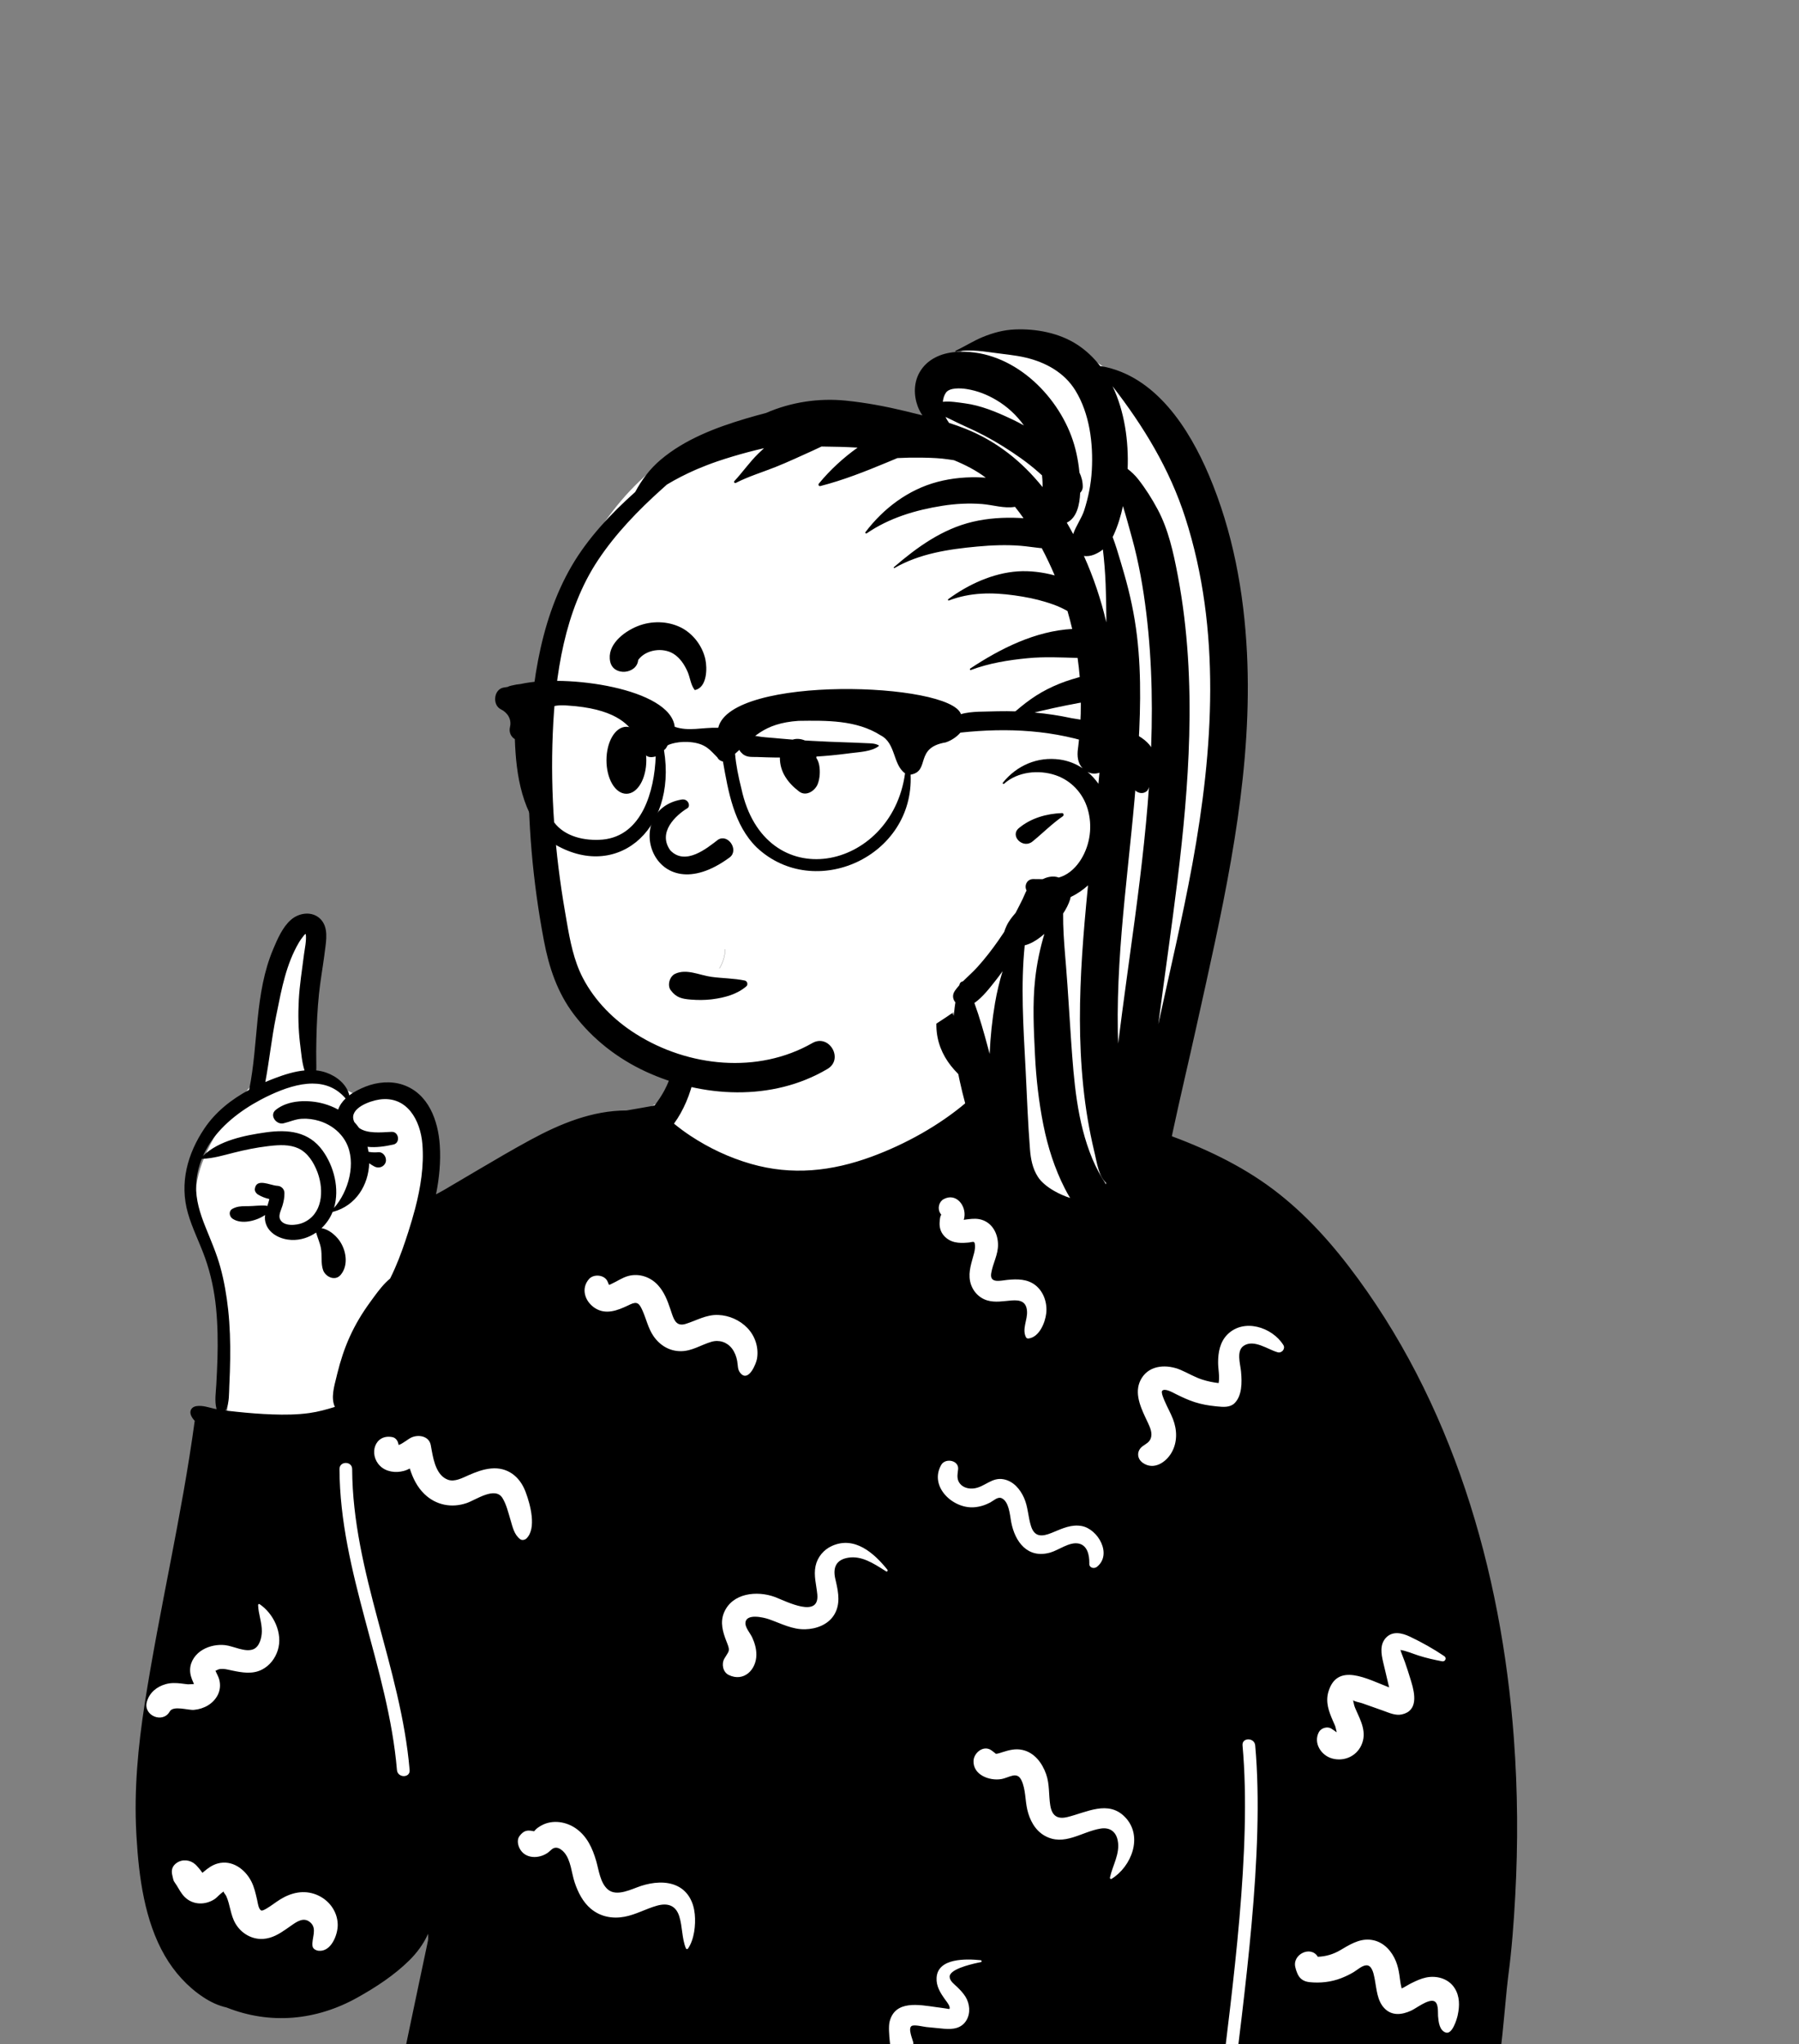 <svg width="514" height="584" viewBox="0 0 514 584" fill="none" xmlns="http://www.w3.org/2000/svg">
<rect x="0" y="0" width="514" height="584" fill="#808080" stroke="none"/>
<path fill-rule="evenodd" clip-rule="evenodd" d="M75 303.106C79.668 290.252 76.162 273.979 85.784 263.343C88.63 261.614 90.139 262.576 91.311 265.591C92.018 269.559 93.675 283.22 87.716 283.214C86.966 291.746 87.435 300.34 89.27 308.713C93.668 308.008 96.874 310.267 100.082 311.948C102.474 313.2 104.867 314.131 107.756 313.271C119.683 311.17 123.082 323.69 123.227 333.91C123.402 338.896 123.87 350.52 126.068 355.358C136.012 334.77 156.897 325.397 176.797 320.769C179.916 319.906 182.578 318.727 184.579 316.713C201.345 310.095 193.29 288.413 201.004 275.951C213.077 261.137 227.577 256.874 245.844 259.413C261.827 261.18 272.691 277.41 271.705 292.729C271.41 295.855 273.287 299.143 274.391 302.36C285.423 315.556 302.589 321.46 317.353 329.434C366.598 353.495 383.664 371.882 402.801 423.08C411.753 442.342 422.467 461.037 426.026 482.253C430.207 507.252 430.22 532.843 428.764 558.089C431.482 558.415 428.524 577.822 426.141 584.545C425.324 586.849 423.367 588.51 420.929 588.472C416.024 590.855 404.509 600.458 399.378 600.14C382.803 599.119 366.692 600.697 350.723 599.881C333.446 598.999 316.336 595.777 298.986 596.195C268.729 596.923 290.391 598.719 259.087 600.14C239.326 601.051 167.231 590.262 147.526 592.023C131.498 595.394 124.185 589.711 126.63 572.972C127.535 566.556 130.421 552.287 120.925 551.68C116.433 552.201 112.714 556.689 109.349 559.311C79.623 581.435 49.255 565.505 46.861 529.134C42.356 498.629 36.039 491.422 49.771 460.959C93.216 347.557 27.761 362.964 71.955 309.847C75.406 312.851 74.529 304.834 75 303.106Z" fill="white"/>
<path fill-rule="evenodd" clip-rule="evenodd" d="M283.599 327.306C255.284 341.743 232.892 348.961 216.423 348.961C199.954 348.961 170.948 352.323 129.403 359.046L108.889 404.114L63.622 412.955L63.421 414.133C61.216 426.78 57.002 442.086 49.771 460.959C36.039 491.422 42.356 498.629 46.861 529.134C49.254 565.504 79.623 581.435 109.348 559.311C112.714 556.689 116.433 552.201 120.925 551.68C130.231 552.274 127.645 565.99 126.687 572.578L126.63 572.972C124.185 589.711 131.498 595.394 147.526 592.023C167.231 590.262 239.326 601.051 259.087 600.14C290.391 598.719 268.728 596.923 298.985 596.194C316.336 595.777 333.446 598.999 350.722 599.881C365.852 600.654 381.109 599.279 396.767 600L420.929 588.472C429.865 524.507 428.507 482.566 416.856 462.649C405.263 442.832 389.739 410.254 370.284 364.917C369.986 364.598 369.685 364.283 369.382 363.969L283.599 327.306Z" fill="white"/>
<path fill-rule="evenodd" clip-rule="evenodd" d="M91.51 262.494C89.139 260.164 85.371 260.744 83.058 262.815C80.706 264.918 79.289 268.224 78.081 271.074C72.661 283.889 73.923 297.919 71.181 311.326C66.163 314.035 61.634 317.572 58.426 322.331C53.553 329.559 51.241 337.977 53.684 346.543C54.947 350.976 57.091 355.083 58.621 359.421C60.254 364.039 61.254 368.838 61.734 373.714C62.204 378.5 62.268 383.312 62.132 388.115C62.059 390.603 61.928 393.087 61.797 395.57C61.679 397.795 61.285 400.118 61.817 402.298L61.883 402.549C61.675 402.517 61.471 402.477 61.268 402.432C59.521 402.042 57.983 401.436 56.159 401.676C54.739 401.861 54.001 403.046 54.603 404.385C54.865 404.969 55.214 405.457 55.635 405.873C51.969 432.968 45.567 459.627 41.355 486.635C39.445 498.888 38.282 511.178 38.938 523.584L39.007 524.815C39.676 536.206 41.32 548.759 47.11 558.72C49.816 563.384 53.535 567.522 58.042 570.503C60.105 571.869 62.317 572.937 64.72 573.47C77.172 578.428 90.338 577.211 102.08 570.657C107.36 567.712 112.627 564.279 116.939 560.018C119.034 557.947 121.056 555.31 122.296 552.429C122.292 553.075 122.409 553.737 122.278 554.374L122.017 555.634C120.061 564.997 112.608 599.6 112.509 602.505C112.456 604.072 125.652 604.034 127.084 604.082L127.124 604.083C148.497 604.974 169.883 604.498 191.244 603.615L192.93 603.545C213.646 602.668 236.19 601.49 256.928 600.886L256.885 600.539C256.637 598.677 255.428 590.396 255.294 589.762L255.289 589.74C254.701 587.372 253.567 580.007 254.164 577.563C255.701 571.27 262.629 572.707 267.503 573.375L268.529 573.509C269.318 573.618 271.238 573.899 271.22 573.919C271.738 573.379 270.506 571.849 270.202 571.44L269.96 571.103C268.65 569.27 267.465 567.367 267.595 565.007C267.91 559.241 276.152 559.566 280.203 559.966C280.488 559.994 280.605 560.44 280.276 560.507L279.477 560.673C276.907 561.224 271.199 562.63 271.329 564.755C271.402 565.963 272.688 566.853 273.474 567.614C274.341 568.453 275.202 569.356 275.841 570.386C277.072 572.369 277.351 575.043 276.134 577.107C274.729 579.487 272.238 579.766 269.743 579.549L269.601 579.536C269.052 579.484 268.503 579.432 267.954 579.378L264.66 579.056C263.844 578.977 261.223 578.291 260.458 578.764C259.373 579.435 260.677 582.41 260.922 583.389L260.935 583.459C261.146 584.878 261.272 599.743 261.293 600.725C277.454 600.35 293.618 596.757 309.779 597.602C322.619 598.272 335.423 599.431 348.238 600.437L348.561 597.687C352.113 567.742 357.682 528.228 355.01 498.609C354.801 496.29 358.422 496.304 358.629 498.609C361.393 529.237 355.344 570.38 351.825 600.713C357.28 601.127 362.738 601.504 368.202 601.79L369.595 601.862C388.188 602.791 407.378 602.846 425.574 598.583C426.135 598.452 426.325 597.891 426.208 597.425C426.389 597.529 426.66 597.47 426.737 597.217C428.857 590.232 429.933 572.448 430.894 564.751L430.959 564.248C431.945 556.771 432.51 549.209 432.918 541.686C433.741 526.638 433.642 511.571 432.529 496.54C428.986 448.599 414.878 400.165 385.269 361.637C378.111 352.324 369.962 343.802 360.184 337.212C350.592 330.744 339.832 326.189 328.914 322.489C321.697 320.042 314.367 317.948 307.037 315.858C306.76 315.719 306.482 315.582 306.204 315.448L305.784 315.248C303.178 314.012 300.612 312.66 297.943 311.561L297.353 311.321C293.485 309.77 288.978 308.397 284.79 308.444C278.007 305.029 272.311 299.869 272.863 291.591C273.089 288.19 267.75 288.194 267.56 291.591C267.062 300.628 272.632 307.038 279.731 311.339L279.697 311.374L279.663 311.412C278.555 312.669 277.369 313.836 276.089 314.922C268.424 321.444 258.728 326.859 249.036 330.422C237.666 334.606 226.304 335.859 214.545 332.476C208.396 330.707 202.591 327.98 197.256 324.452C195.627 323.375 194.066 322.222 192.568 320.987C193.985 319.051 195.116 316.966 196.066 314.754C197.975 310.303 199.554 304.274 197.604 299.574C197.125 298.417 195.22 297.702 194.555 299.176C192.722 303.211 191.958 307.571 189.822 311.516C189.008 313.017 188.071 314.442 187.021 315.786C187.021 315.858 179.004 317.228 179.004 317.228C169.312 317.224 160.186 320.946 151.611 325.596C146.543 328.346 141.562 331.269 136.595 334.197L126.889 339.921C126.174 340.342 125.373 340.749 124.572 341.184C125.509 336.56 125.966 331.847 125.658 327.175C125.192 320.128 122.45 312.421 115.188 309.91C111.754 308.72 107.781 309.087 104.446 310.407C102.908 311.018 101.234 311.828 99.804 312.909C99.111 309.797 96.193 307.463 93.261 306.432C92.311 306.097 91.338 305.884 90.352 305.78C90.381 305.281 90.384 304.776 90.377 304.256L90.37 303.862C90.325 301.556 90.343 299.249 90.393 296.947C90.483 292.582 90.691 288.307 91.135 283.956C91.505 280.354 92.148 276.793 92.626 273.205L92.824 271.663C93.226 268.625 93.902 264.842 91.51 262.494ZM383.054 557.037L383.863 556.557C386.512 554.994 389.242 553.552 392.452 554.276C395.509 554.965 397.678 557.447 398.818 560.243C399.357 561.565 399.638 562.897 399.845 564.305C399.962 565.093 400.041 565.887 400.179 566.672L400.225 566.915C400.288 567.228 400.384 567.663 400.471 568.04C401.306 567.673 402.146 567.091 402.829 566.745L403.379 566.469C404.672 565.825 406.016 565.213 407.424 564.916C410.475 564.271 413.859 565.203 415.603 567.935C417.094 570.271 417.064 573.025 416.493 575.643L416.453 575.826C416.205 576.912 414.926 581.263 413.065 580.628C411.256 580.011 411.014 577.606 410.877 576.004L410.867 575.851C410.805 574.643 411.045 572.105 409.676 571.646C407.967 571.074 404.677 573.69 403.188 574.374C400.525 575.596 397.6 575.957 395.433 573.579C393.49 571.447 393.326 568.326 392.823 565.622L392.693 564.94C392.427 563.567 391.911 561.371 390.39 561.427C389.147 561.473 387.782 562.76 386.758 563.372C385.627 564.046 384.453 564.609 383.226 565.088C380.362 566.207 377.178 566.564 374.132 566.234C372.367 566.043 371.217 565.201 370.593 563.542C370.382 563.054 370.221 562.552 370.11 562.032C369.121 558.317 374.525 555.665 376.518 558.989C378.816 558.902 380.957 558.283 383.054 557.037ZM50.45 532.195C52.098 531.02 54.335 531.272 55.808 532.596L55.896 532.678C56.304 533.073 57.225 534.099 57.821 535L58.007 534.856C58.037 534.832 58.066 534.809 58.094 534.786L58.175 534.72C59.393 533.69 60.666 532.747 62.233 532.327C66.317 531.23 70.029 533.963 71.812 537.468C72.658 539.13 73.019 540.847 73.441 542.639L73.477 542.804C73.647 543.64 73.868 545.333 74.601 545.747C74.87 545.899 75.481 545.599 76.085 545.25C77.464 544.455 78.702 543.441 80.053 542.603C83.223 540.636 86.825 539.824 90.385 541.241C93.909 542.644 96.434 545.955 96.493 549.813C96.537 552.657 94.632 557.619 91.047 557.272C90.329 557.203 89.405 556.761 89.288 555.934C88.979 553.738 90.711 551.041 88.725 549.228C86.804 547.474 84.814 548.949 83.076 550.165L81.83 551.039C79.806 552.444 77.722 553.73 75.16 553.884C71.919 554.077 68.926 552.288 67.295 549.529C65.82 547.036 65.799 544.216 64.646 541.655C64.394 541.096 63.744 540.581 63.96 540.323C63.087 540.778 61.959 542.089 61.415 542.455C58.705 544.284 55.082 544.27 52.706 541.847C51.759 540.882 51.156 539.692 50.456 538.556C50.202 538.145 49.886 537.765 49.655 537.343C49.57 537.188 49.431 536.611 49.317 536.097L49.141 535.279L49.123 535.146C48.972 533.909 49.41 532.936 50.45 532.195ZM154.84 521.397C157.953 519.763 161.792 520.384 164.597 522.365C167.742 524.585 169.285 527.996 170.335 531.601C171.099 534.226 171.465 537.845 173.659 539.746C176.214 541.957 180.497 539.61 183.193 538.737C186.456 537.683 190.377 537.251 193.56 538.811C196.68 540.34 198.184 543.459 198.506 546.8C198.807 549.919 198.36 554.025 196.58 556.635C196.405 556.892 196.07 556.826 195.96 556.553C194.79 553.674 195.015 550.381 194.066 547.401C193.052 544.221 190.675 543.548 187.658 544.404C184.511 545.296 181.63 546.966 178.393 547.56C174.943 548.194 171.526 547.54 168.806 545.261C166.517 543.343 165.131 540.549 164.195 537.766C163.282 535.053 163.133 531.42 161.19 529.168C160.699 528.599 159.844 527.913 159.051 527.84C157.872 527.731 157.445 528.607 156.493 529.279C153.98 531.051 149.97 531.087 148.431 527.969C147.928 526.948 147.678 525.499 148.431 524.5C149.752 522.749 150.837 522.763 152.58 523.142C152.635 523.095 152.697 523.035 152.766 522.954L152.82 522.889C153.281 522.305 154.176 521.746 154.84 521.397ZM278.153 502.998C278.257 500.655 281.079 498.406 283.305 500.043C283.664 500.304 284.017 500.572 284.364 500.85L284.506 501.003C284.92 501.001 285.306 500.893 285.715 500.762L286.431 500.533C288.31 499.937 290.116 499.458 292.121 499.897C295.571 500.654 297.76 503.63 298.884 506.788C299.931 509.731 299.587 512.734 300.079 515.752C300.544 518.613 302.015 519.73 304.777 519.117L304.919 519.085C310.412 517.77 316.671 514.092 321.487 519.134C326.69 524.58 323.286 533.23 317.591 536.73C317.342 536.883 317.067 536.631 317.124 536.371C317.88 532.853 320.088 529.498 319.348 525.763C318.836 523.175 317.037 521.95 314.469 522.363C309.07 523.231 304.019 527.533 298.481 524.411C295.715 522.85 294.19 519.92 293.501 516.919C292.88 514.217 293.056 511.171 291.867 508.622C290.566 505.834 288.374 507.856 286.012 508.236C282.67 508.775 277.976 507.023 278.153 502.998ZM96.997 419.666C96.986 417.338 100.606 417.335 100.617 419.666C100.75 449.167 114.556 476.435 117.036 505.643C117.232 507.963 113.612 507.95 113.416 505.643C110.935 476.427 97.13 449.214 96.997 419.666ZM395.896 467.956C397.801 465.799 400.593 466.468 402.861 467.549C406.267 469.172 409.527 470.998 412.651 473.107C413.42 473.626 412.936 474.753 412.031 474.58C409.739 474.139 407.508 473.646 405.285 472.931C403.614 472.395 401.875 471.615 400.132 471.339C400.241 471.74 400.374 472.132 400.53 472.518C400.816 473.308 401.148 474.082 401.43 474.876C401.991 476.455 402.496 478.057 402.986 479.661L403.23 480.463C404.248 483.824 405.238 488.717 400.538 489.752C398.794 490.135 397.065 489.376 395.443 488.779L395.109 488.658L389.192 486.561C388.487 486.312 387.181 486.138 386.596 485.7L386.69 486.149C386.811 486.745 386.93 487.329 387.186 487.923L387.329 488.251C388.799 491.582 390.652 494.915 388.938 498.598C387.469 501.752 383.998 503.25 380.652 502.354C377.473 501.503 375.172 497.924 376.818 494.811C377.431 493.65 379.226 493.082 380.366 493.807L380.673 494.011C381.032 494.246 381.65 494.648 381.665 494.722C381.75 494.744 381.839 494.766 381.93 494.789C381.738 494.224 381.609 493.357 381.44 492.972L380.821 491.566C379.669 488.925 378.671 486.237 379.549 483.274C382.067 474.791 390.602 479.614 396.899 482.035C396.807 481.677 396.716 481.323 396.639 480.976C396.368 479.747 396.071 478.526 395.777 477.303L395.175 474.78C394.632 472.455 394.21 469.865 395.896 467.956ZM73.746 458.487C73.741 458.287 73.988 458.133 74.161 458.249C78.187 460.955 80.88 466.603 79.367 471.416C78.633 473.752 77.071 475.802 74.878 476.936C72.152 478.346 69.142 477.809 66.278 477.206L65.061 476.946C64.204 476.766 63.358 476.633 62.485 476.874C62.185 476.957 61.838 477.218 61.553 477.274C61.671 477.474 61.796 477.821 61.859 477.949L62.066 478.367C62.275 478.79 62.478 479.229 62.606 479.674C63.034 481.164 62.928 482.765 62.235 484.155C60.943 486.746 58.235 488.207 55.415 488.455C53.735 488.604 49.502 487.133 48.501 488.915C46.515 492.451 40.859 490.073 41.958 486.157C42.702 483.51 44.811 481.799 47.424 481.083C48.816 480.702 50.257 480.753 51.673 480.909C52.227 480.97 52.78 481.056 53.335 481.115L53.752 481.153C53.644 481.145 54.903 481.115 55.409 481.081L55.301 480.791C55.285 480.75 55.27 480.714 55.258 480.687C54.695 479.483 54.278 478.284 54.312 476.939C54.373 474.514 55.944 472.399 58.006 471.231C59.908 470.154 62.173 469.725 64.335 469.965C66.711 470.229 70.088 472.111 72.425 471.119C74.186 470.372 74.783 467.766 74.81 466.059C74.851 463.487 73.818 461.049 73.746 458.487ZM237.709 441.619C244.186 438.713 249.748 443.676 253.548 448.425C253.744 448.67 253.498 449.082 253.189 448.892L252.684 448.577C249.581 446.631 246.14 444.333 242.295 444.995C238.813 445.595 237.951 447.872 238.644 450.976L238.847 451.849C239.584 455.045 240.148 458.352 238.314 461.324C236.583 464.13 233.204 465.356 230.04 465.431C226.39 465.518 223.24 463.821 219.903 462.637L219.639 462.545C218.222 462.056 213.052 460.777 212.98 463.689C212.947 465.019 214.372 466.583 214.92 467.778C215.637 469.343 216.114 470.987 216.106 472.725C216.084 477.059 212.467 480.579 208.188 478.476C206.524 477.658 206.095 475.313 206.963 473.806C208.185 471.682 208.68 471.792 207.823 469.562L207.576 468.934C206.522 466.246 205.683 463.479 206.867 460.658C209.232 455.023 216.322 454.341 221.387 456.206L221.572 456.276C224.725 457.497 234.167 462.389 233.516 455.471C233.26 452.746 232.433 450.133 233.012 447.378C233.549 444.819 235.335 442.684 237.709 441.619ZM268.917 418.479C270.1 416.398 274.069 417.142 273.74 419.784L273.634 420.607C273.5 421.732 273.47 422.79 274.248 423.791C275.192 425.006 276.808 425.373 278.274 425.187C281.379 424.794 283.359 421.916 286.776 422.588C289.55 423.134 291.465 425.403 292.574 427.876C293.748 430.496 293.723 433.336 294.598 436.034C295.605 439.136 297.753 438.993 300.435 437.908L301.012 437.671C303.578 436.604 306.153 435.419 309.012 435.929C313.761 436.776 317.85 444.075 313.401 447.6C312.598 448.236 311.194 447.904 311.228 446.7L311.233 446.472C311.255 444.283 310.703 441.458 308.193 440.942C305.531 440.394 302.523 442.822 300.051 443.522C293.65 445.332 290.003 440.515 288.915 434.818L288.876 434.6C288.528 432.606 288.254 428.916 286.168 427.982C285.055 427.484 283.869 428.71 282.939 429.203C281.494 429.969 279.944 430.456 278.31 430.58C272.264 431.041 265.394 424.685 268.917 418.479ZM117.625 410.61C119.617 409.748 122.588 410.227 123.075 412.826L123.37 414.462C123.949 417.621 124.87 421.571 127.977 422.709C129.92 423.42 132.151 422.173 133.893 421.413C135.986 420.499 138.026 419.715 140.318 419.498C144.968 419.057 148.431 421.747 150.076 425.95L150.22 426.324C151.546 429.855 153.339 436.61 150.434 439.474C150.01 439.893 149.156 440.097 148.635 439.706C146.919 438.419 146.485 436.304 145.896 434.32L145.845 434.15C145.22 432.09 144.707 429.821 143.578 427.965C141.48 424.515 136.004 428.454 133.371 429.364C129.046 430.858 124.56 429.985 121.255 426.789C119.167 424.771 117.933 422.216 117.084 419.511C116.542 419.791 115.98 420.034 115.374 420.197C113.066 420.822 110.329 420.493 108.572 418.745C105.274 415.465 107.063 409.582 112.091 410.533C113.081 410.72 113.73 411.666 113.848 412.632L113.916 412.784C115.181 412.366 116.564 411.069 117.625 410.61ZM350.606 381.307C355.304 376.476 363.456 379.095 366.669 384.22C367.335 385.282 366.234 386.629 365.064 386.306C362.268 385.536 358.321 382.504 355.366 384.434C353.175 385.864 354.367 389.604 354.567 391.696L354.596 392.008C354.85 394.855 354.907 398.752 352.688 400.883C351.411 402.11 349.453 401.944 347.768 401.769L347.233 401.714C345.248 401.514 343.275 401.164 341.374 400.553C339.625 399.993 337.969 399.23 336.326 398.423L335.916 398.22C335.188 397.86 332.764 396.43 332.038 397.328C331.659 397.797 332.597 399.85 332.792 400.307C333.529 402.029 334.465 403.65 335.141 405.402C336.331 408.489 336.431 411.972 334.759 414.918C333.139 417.773 329.63 420.085 326.519 417.892C324.738 416.637 324.743 414.353 326.519 413.096C327.459 412.431 328.406 411.993 328.794 410.877C329.301 409.423 328.649 407.88 328.018 406.534L327.262 404.933C325.588 401.356 323.915 397.243 326.254 393.587C328.669 389.813 333.578 389.753 337.292 391.325C339.411 392.223 341.345 393.426 343.553 394.12C345.081 394.601 346.615 394.922 348.18 395.098C348.529 393.216 348.035 391.108 348.03 389.238C348.022 386.397 348.552 383.42 350.606 381.307ZM108.374 314.103C116.301 312.94 120.138 320.028 120.685 326.854C121.179 333.05 120.174 339.265 118.604 345.291C118.016 347.525 117.355 349.732 116.663 351.903C115.55 355.391 114.342 358.873 112.871 362.229C112.423 363.243 111.971 364.26 111.464 365.237C109.728 366.66 108.243 368.577 106.893 370.418L106.006 371.635L105.768 371.963C103.474 375.102 101.514 378.359 99.913 381.901C98.387 385.274 97.252 388.79 96.369 392.38L96.152 393.276C95.473 396.039 94.472 399.336 95.682 401.907C93.307 402.639 90.945 403.304 88.42 403.657C84.936 404.146 81.312 404.177 77.796 404.051C74.399 403.926 71.006 403.661 67.624 403.301L65.187 403.033C64.935 403.004 64.682 402.974 64.43 402.942C64.525 402.825 64.607 402.694 64.666 402.549C65.534 400.468 65.422 398.056 65.518 395.818L65.53 395.57C65.657 393.087 65.734 390.603 65.765 388.116C65.824 383.448 65.697 378.766 65.186 374.121C64.743 370.055 64.05 365.988 62.969 362.039C61.879 358.036 60.213 354.278 58.675 350.433C57.155 346.634 55.901 342.73 56.037 338.587C56.123 335.954 56.702 333.394 57.684 330.974C57.73 331.011 57.788 331.038 57.856 331.033C60.937 330.92 63.856 330.029 66.833 329.278C69.991 328.478 73.226 327.822 76.457 327.433L77.144 327.352C79.836 327.05 82.769 326.903 85.257 328.057C87.95 329.31 89.646 332.097 90.669 334.769L90.783 335.077C92.6 340.145 92.183 346.909 86.565 349.307C84.823 350.053 80.846 350.51 79.95 348.149C79.547 347.072 80.375 345.481 80.688 344.463C81.054 343.25 81.294 342.056 81.267 340.79C81.245 339.679 80.396 338.841 79.316 338.751L79.217 338.745C77.253 338.66 73.204 336.398 72.81 339.654C72.733 340.288 73.217 340.952 73.728 341.26C74.76 341.871 75.837 342.278 76.959 342.526C76.805 343.205 76.588 343.87 76.375 344.53C76.249 344.467 76.109 344.427 75.959 344.413C74.299 344.277 72.656 344.54 70.996 344.557L70.088 344.564C68.799 344.577 67.676 344.646 66.426 345.313C65.272 345.928 65.476 347.47 66.426 348.131C68.919 349.859 73.14 348.845 75.737 347.09C75.624 347.981 75.679 348.891 76.059 349.845C77.181 352.677 80.398 354.088 83.275 354.21C85.832 354.318 88.275 353.513 90.316 352.102C90.732 353.59 91.402 355.019 91.691 356.562C92.072 358.588 91.619 360.958 92.324 362.863C93.031 364.781 95.759 366.065 97.338 364.183C99.65 361.433 98.931 357.078 96.899 354.291C95.818 352.817 93.854 351.125 91.854 350.858C93.243 349.551 94.356 347.936 95.058 346.154C95.108 346.177 95.166 346.181 95.23 346.163C101.732 344.386 105.27 338.496 105.487 332.313C105.967 332.657 106.464 332.965 106.985 333.24C108.229 333.91 109.826 333.322 110.211 331.933C110.564 330.64 109.537 329.043 108.093 329.151C107.27 329.219 106.442 329.224 105.623 329.088C105.51 329.07 105.401 329.048 105.288 329.025C105.216 328.55 105.121 328.075 105.003 327.605C107.46 327.885 110.03 327.482 112.405 326.958C114.45 326.51 113.975 323.258 111.917 323.335L111.586 323.349C108.885 323.479 104.897 323.915 102.582 322.204C102.175 321.616 101.723 321.06 101.234 320.535C101.171 320.404 101.116 320.264 101.066 320.119C99.822 316.536 105.718 314.492 108.374 314.103ZM179.534 364.5C182.62 363.675 185.868 364.799 187.99 367.128C189.774 369.086 190.698 371.491 191.523 373.948L191.994 375.363C192.681 377.365 193.469 378.953 195.921 378.19C199.064 377.212 201.788 375.507 205.205 375.642C208.312 375.764 211.352 377.1 213.515 379.339C215.727 381.629 216.783 384.82 216.314 387.963L216.283 388.156C216.038 389.604 213.919 394.773 211.673 392.394C210.671 391.332 210.869 390.158 210.631 388.809C210.405 387.525 209.92 386.265 209.127 385.223C207.721 383.377 205.459 382.657 203.248 383.311C200.331 384.172 197.755 385.948 194.614 385.99C191.308 386.034 188.502 384.321 186.679 381.631C185.207 379.46 184.682 376.918 183.647 374.557L183.547 374.332C182.677 372.389 182.085 371.687 180.093 372.616L179.397 372.95C176.415 374.367 173.06 375.663 169.977 373.666C167.113 371.811 165.892 368.083 168.301 365.368C169.63 363.87 172.707 364.125 173.571 366.047C173.723 366.378 173.864 366.713 174.002 367.049C174.266 366.969 174.522 366.871 174.766 366.734C176.382 366.006 177.785 364.967 179.534 364.5ZM269.628 342.553C273.149 340.657 276.087 344.387 275.525 347.755L275.498 347.903C275.477 348.004 275.43 348.226 275.37 348.48C275.55 348.459 275.728 348.427 275.905 348.382L276.723 348.282C278.009 348.132 279.255 348.055 280.542 348.467C283.579 349.442 285.073 352.393 285.146 355.418C285.219 358.432 283.659 360.863 283.201 363.742C282.732 366.687 285.781 365.846 287.771 365.631L287.849 365.623C290.618 365.343 293.53 365.338 295.831 367.142C298.208 369.005 299.261 372.225 298.925 375.172C298.622 377.835 296.955 381.932 293.936 382.353C293.638 382.395 293.299 382.329 293.146 382.031C291.925 379.659 293.624 377.038 293.432 374.535C293.221 371.781 291.465 371.323 289.043 371.501C286.694 371.674 284.35 372.173 282.029 371.472C279.512 370.711 277.685 368.552 277.168 366.004C276.598 363.197 277.645 360.585 278.325 357.917C278.55 357.03 278.661 356.139 278.506 355.233C278.472 355.037 278.302 354.856 278.24 354.779C277.854 354.706 277.276 354.891 276.945 354.927L276.476 354.973C273.926 355.203 271.47 355.049 269.648 352.943C268.714 351.864 268.37 350.545 268.463 349.153L268.51 348.591C268.559 348.05 268.655 347.337 268.936 347.039L268.939 347.025C268.845 346.898 268.756 346.768 268.674 346.633L268.594 346.496C267.813 345.195 268.266 343.287 269.628 342.553ZM89.27 309.539C92.777 309.539 96.089 310.683 98.741 313.8C97.795 314.7 97.04 315.745 96.623 316.971C95.325 316.26 93.949 315.705 92.542 315.311C88.248 314.112 82.375 314.13 78.764 317.075C76.873 318.613 78.95 321.372 80.986 320.897C82.809 320.472 84.393 319.684 86.307 319.594C87.968 319.513 89.597 319.73 91.189 320.209C93.619 320.942 95.827 322.331 97.451 324.244C97.994 324.886 98.469 325.583 98.868 326.334C101.899 332.087 99.614 340.337 95.429 345.073C97.071 339.618 95.433 333.186 92.162 328.668C88.224 323.228 82.333 322.611 76.127 323.46L75.922 323.488C69.919 324.335 62.485 325.813 57.996 330.223C58.444 329.206 58.96 328.22 59.54 327.265C62.942 321.666 68.584 317.296 74.439 314.18C75.421 313.651 76.412 313.162 77.398 312.71C81.149 310.986 85.33 309.539 89.27 309.539ZM87.352 266.804L87.366 266.868C87.369 266.88 87.372 266.892 87.375 266.904C87.582 268.743 87.093 270.854 86.843 272.71L86.809 272.974C86.284 277.198 85.592 281.428 85.366 285.684C85.146 289.777 85.231 294.022 85.723 298.098L85.796 298.679C86.085 300.9 86.257 303.505 87.008 305.785C84.122 306.061 81.235 306.988 78.611 307.974C77.669 308.331 76.733 308.707 75.801 309.105C76.968 302.904 77.593 296.612 78.859 290.429L79.109 289.198C80.486 282.358 81.779 275.474 85.339 269.355C85.814 268.541 86.325 267.858 86.904 267.13C87.031 266.963 87.18 266.854 87.352 266.804Z" fill="black"/>
<path fill-rule="evenodd" clip-rule="evenodd" d="M151.287 224.738C148.49 204.518 154.463 185.005 162.201 166.525C162.625 165.4 163.3 164.425 164.166 163.732C186.002 119.642 218.088 115.649 262.85 118.685C264.173 118.656 264.251 118.679 265.256 118.229C265.422 100.319 285.841 90.831 301.38 96.741C370.295 128.823 348.625 219.144 334.911 278.11C330.019 300.936 325.125 323.761 320.231 346.587C320.067 347.35 319.721 348.01 319.26 348.566C319.971 348.836 320.682 349.09 321.38 349.328C322.972 349.87 322.339 352.248 320.682 351.863C319.058 351.485 317.493 350.979 315.945 350.428C313.531 350.952 311.507 349.372 309.612 348.112C287.422 339.322 278.107 310.432 272.415 289.149C249.275 305.505 212.299 317.755 185.841 303.047C161.05 288.091 152.122 256.892 153.883 229.355C152.074 228.521 151.344 226.703 151.296 224.807H151.285C151.286 224.784 151.287 224.761 151.287 224.738Z" fill="white"/>
<path fill-rule="evenodd" clip-rule="evenodd" d="M273.425 292.856L273.444 292.899L274.129 292.592C273.444 292.899 273.444 292.899 273.444 292.899L273.445 292.9L273.447 292.905L273.456 292.924L273.49 293.001C273.52 293.069 273.565 293.17 273.624 293.302C273.741 293.566 273.913 293.956 274.133 294.455C274.571 295.453 275.198 296.891 275.951 298.647C277.455 302.161 279.461 306.946 281.467 312.039C283.436 317.041 285.402 322.329 286.892 326.995C287.803 328.527 288.761 330.018 289.768 331.457C289.383 329.998 288.921 328.432 288.405 326.803C286.89 322.027 284.875 316.599 282.863 311.49C280.85 306.379 278.838 301.579 277.329 298.057C276.575 296.296 275.946 294.853 275.506 293.851C275.286 293.35 275.113 292.959 274.995 292.693L274.948 292.588L279.057 283.096L298.315 256.007C298.43 255.985 298.574 255.955 298.744 255.917C299.207 255.813 299.863 255.646 300.648 255.396C302.217 254.895 304.314 254.052 306.416 252.684C310.643 249.933 314.883 245.054 314.883 236.667C314.883 228.556 313.825 224.557 312.659 222.567C312.066 221.555 311.425 221.03 310.854 220.78C310.803 220.758 310.754 220.738 310.705 220.721L313.642 190.561L313.654 190.437L313.625 190.315L312.895 190.488C313.625 190.315 313.625 190.315 313.625 190.315L313.624 190.313L313.623 190.308L313.618 190.287L313.599 190.204C313.581 190.132 313.555 190.024 313.521 189.884C313.453 189.603 313.353 189.19 313.223 188.663C312.962 187.608 312.582 186.095 312.105 184.259C311.152 180.587 309.808 175.62 308.25 170.442C306.693 165.266 304.917 159.868 303.098 155.338C302.189 153.074 301.264 151.015 300.345 149.304C299.432 147.606 298.5 146.203 297.563 145.289C294.105 141.916 287.151 136.457 281.1 131.866C278.066 129.565 275.247 127.472 273.186 125.955C272.156 125.197 271.315 124.582 270.732 124.157C270.448 123.95 270.225 123.788 270.071 123.676C270.05 123.549 270.023 123.384 269.992 123.184C269.912 122.677 269.803 121.95 269.684 121.071C269.445 119.313 269.169 116.958 269.017 114.558C268.864 112.149 268.838 109.733 269.087 107.838C269.212 106.889 269.4 106.111 269.652 105.544C269.908 104.968 270.182 104.708 270.421 104.613C272.45 103.804 277.049 101.554 281.104 99.527C283.14 98.509 285.051 97.541 286.453 96.827C287.154 96.47 287.728 96.177 288.126 95.973L288.587 95.737L288.591 95.735L297.707 95.645C293.692 94.755 289.495 94.785 285.503 95.628C284.132 96.324 282.338 97.233 280.434 98.185C277.774 99.515 274.922 100.919 272.717 101.952C270.57 103.867 268.777 106.145 267.487 108.744C267.347 110.557 267.392 112.636 267.52 114.653C267.675 117.101 267.956 119.494 268.197 121.273C268.318 122.163 268.429 122.901 268.51 123.417C268.551 123.675 268.584 123.878 268.607 124.016C268.618 124.086 268.627 124.139 268.633 124.175L268.64 124.216L268.642 124.227L268.643 124.23L268.643 124.231C268.643 124.231 268.643 124.231 269.382 124.103C268.942 124.711 268.942 124.711 268.943 124.711L268.943 124.711L268.946 124.713L268.957 124.722L269.002 124.754L269.177 124.881C269.331 124.992 269.557 125.157 269.848 125.369C270.43 125.793 271.269 126.406 272.297 127.163C274.354 128.677 277.167 130.765 280.193 133.061C286.26 137.664 293.136 143.066 296.516 146.363C297.288 147.116 298.134 148.359 299.024 150.014C299.907 151.658 300.809 153.662 301.706 155.897C303.501 160.367 305.262 165.717 306.814 170.874C308.365 176.028 309.703 180.976 310.654 184.636C311.129 186.466 311.507 187.973 311.766 189.023C311.896 189.547 311.996 189.958 312.063 190.236C312.095 190.367 312.12 190.469 312.137 190.54L309.144 221.273L309.047 222.277L310.002 222.089C310.006 222.089 310.011 222.089 310.018 222.089C310.055 222.092 310.137 222.104 310.253 222.155C310.478 222.253 310.898 222.528 311.365 223.326C312.32 224.956 313.383 228.618 313.383 236.667C313.383 244.44 309.497 248.889 305.598 251.427C303.637 252.703 301.671 253.494 300.192 253.967C299.454 254.202 298.841 254.358 298.415 254.453C298.202 254.501 298.036 254.534 297.926 254.555C297.87 254.565 297.829 254.572 297.802 254.577L297.773 254.581L297.767 254.582L297.767 254.583L297.766 254.583L297.453 254.631L297.27 254.889L277.789 282.291L277.743 282.355L277.712 282.427L273.44 292.294L273.336 292.535C273.366 292.642 273.395 292.749 273.425 292.856ZM269.382 124.103L268.643 124.231L268.695 124.532L268.942 124.711L269.382 124.103Z" fill="white"/>
<path fill-rule="evenodd" clip-rule="evenodd" d="M307.738 98.425C302.622 95.105 296.055 93.869 290.028 94.111C286.813 94.24 283.812 95.043 280.848 96.249C278.101 97.367 275.679 98.973 273.005 100.197C272.842 100.271 272.965 100.499 273.118 100.468C276.286 99.828 280.005 100.215 283.216 100.673L283.536 100.719C286.692 101.178 289.904 101.416 293.015 102.145C298.747 103.487 304.078 106.411 307.224 111.497C311.331 118.14 312.384 126.738 311.945 134.402C311.722 138.28 310.959 142.095 309.771 145.792C309.058 148.01 307.4 150.243 306.626 152.571C306.037 151.469 305.428 150.378 304.799 149.3C307.668 147.945 308.472 144.18 308.621 140.782C309.063 140.354 309.347 139.735 309.357 139.167C309.382 137.638 309.023 136.255 308.413 134.989C308.064 131.403 307.326 127.828 306.054 124.467C301.064 111.275 287.898 99.384 272.968 100.559C268.865 100.882 264.872 102.627 262.75 106.338C261.046 109.318 261.035 112.912 262.21 116.082C262.559 117.023 263.012 117.872 263.545 118.647C261.932 118.237 260.316 117.844 258.702 117.455C253.106 116.103 247.48 115.044 241.75 114.455C233.945 113.654 225.98 114.866 218.829 117.987C216.867 118.492 214.915 119.035 212.975 119.615C204.438 122.165 195.678 125.496 188.783 131.317C185.61 133.995 183.339 137.11 181.496 140.532C174.593 146.697 167.992 153.686 163.332 161.682C153.732 178.155 151.439 198.531 151.044 217.258C150.682 234.462 152.19 251.841 155.409 268.745C156.87 276.416 159.232 283.546 164.01 289.837C169.33 296.843 176.426 302.363 184.389 306.066C200.601 313.606 220.665 314.703 236.423 305.361C241.163 302.552 236.895 295.229 232.108 297.966C216.551 306.859 196.697 304.827 181.729 295.399C175.405 291.417 169.956 285.97 166.494 279.301C163.966 274.429 162.881 268.843 161.942 263.404L161.443 260.495C158.543 243.769 157.231 226.613 157.929 209.645C158.625 192.72 161.305 174.387 170.875 159.998C175.923 152.408 182.36 145.759 189.122 139.696C189.597 139.27 190.072 138.846 190.549 138.423C193.192 136.832 195.93 135.443 198.625 134.257L199.199 134.009C200.749 133.347 202.917 132.492 204.929 131.808C207.804 130.83 210.725 129.962 213.659 129.18C215.197 128.769 216.742 128.393 218.291 128.033C217.751 128.53 217.215 129.03 216.687 129.544C214.189 131.976 212.206 134.866 209.837 137.416C209.57 137.704 209.907 138.124 210.248 137.949C213.85 136.097 217.845 134.898 221.607 133.398C225.163 131.979 228.62 130.346 232.113 128.781C232.988 128.389 233.86 127.97 234.73 127.555C238.166 127.59 241.602 127.671 245.029 127.867C240.885 130.822 237.101 134.314 233.966 138.144C233.707 138.459 233.943 138.964 234.378 138.853C240.94 137.169 247.181 134.696 253.418 132.103L256.402 130.859C258.596 130.747 260.793 130.695 262.99 130.728L264.054 130.746C266.361 130.79 268.663 130.881 270.949 131.231C271.492 131.314 272.025 131.393 272.554 131.465C275.771 132.78 278.867 134.366 281.652 136.456L280.927 136.413C276.523 136.162 272.032 136.542 267.767 137.681C259.48 139.895 252.409 145.227 247.264 152.025C247.11 152.228 247.409 152.511 247.611 152.373C254.084 147.933 261.593 145.697 269.285 144.483C273.003 143.895 276.832 143.693 280.586 143.986C283.694 144.228 286.91 145.325 290.002 144.792C290.845 145.844 291.655 146.927 292.434 148.034C292.024 148.008 291.613 147.984 291.199 147.965C286.758 147.756 282.235 148.041 277.899 149.065C269.238 151.112 262 156.321 255.379 162.039C255.248 162.153 255.417 162.354 255.559 162.273C262.739 158.121 271.085 156.881 279.219 156.132C283.315 155.754 287.457 155.584 291.562 155.911C293.443 156.061 295.302 156.371 297.177 156.565C297.329 156.58 297.487 156.584 297.643 156.592C299.002 159.159 300.234 161.773 301.346 164.378C297.953 163.466 294.293 162.988 290.79 163.224C283.675 163.704 276.618 166.972 270.938 171.152C270.761 171.283 270.86 171.631 271.101 171.539C277.283 169.2 283.412 169.181 289.863 170.083C292.888 170.507 295.882 171.081 298.804 171.982C300.273 172.435 301.726 172.93 303.12 173.581C303.753 173.876 304.37 174.219 304.993 174.544C305.491 176.239 305.937 177.95 306.339 179.672C295.793 180.267 285.859 185.254 277.213 190.976C277.004 191.115 277.134 191.5 277.392 191.402C282.553 189.452 288.168 188.55 293.643 188.025C298.43 187.565 303.127 187.815 307.886 187.949C308.141 189.761 308.348 191.578 308.497 193.398C307.732 193.613 306.981 193.845 306.259 194.062C303.885 194.777 301.515 195.739 299.299 196.854C294.798 199.12 291.152 202.183 287.482 205.587C287.291 205.765 287.49 206.153 287.75 206.048C292.009 204.323 296.663 203.218 301.146 202.241C303.467 201.735 305.788 201.268 308.124 200.84C308.351 200.798 308.58 200.764 308.81 200.729C308.832 204.88 308.598 209.032 308.081 213.15L307.981 213.922C307.701 216.006 307.93 218.022 309.307 219.461C307.402 218.193 305.222 217.314 302.806 216.977C296.444 216.09 290.552 218.636 286.549 223.562C286.362 223.792 286.651 224.095 286.878 223.892C290.763 220.429 296.751 219.816 301.576 221.446C306.043 222.956 309.402 226.559 310.748 231.068C312.178 235.86 311.523 241.151 308.914 245.422C307.615 247.55 305.738 249.453 303.389 250.389C303.099 250.504 302.804 250.601 302.506 250.684C301.088 250.165 299.562 250.4 298.104 251.059L297.915 251.148C296.985 251.142 296.059 251.114 295.159 251.122C293.408 251.139 292.566 253.001 293.301 254.388C292.884 255.152 292.579 256.012 292.213 256.761C291.551 258.114 290.859 259.458 290.162 260.793C289.178 261.925 288.237 263.096 287.599 264.462C287.337 265.022 287.089 265.629 286.9 266.238C286.353 267.063 285.796 267.883 285.226 268.699C283.384 271.335 281.444 273.832 279.293 276.225C278 277.664 276.512 278.948 275.143 280.327C274.728 280.382 274.321 280.665 274.193 281.072L274.081 281.461C273.64 281.959 273.218 282.472 272.837 283.019C271.994 284.231 272.225 285.46 272.966 286.346C271.793 293.681 272.592 301.484 274.162 308.596C275.177 313.192 276.362 317.783 277.953 322.217C278.761 324.47 279.741 326.635 281.094 328.614C281.836 329.699 282.802 330.962 283.885 331.994C284.05 333.196 284.264 334.387 284.571 335.555C288.206 349.394 303.086 353.608 315.545 355.375C317.95 355.716 320.33 355.134 321.639 352.89C321.942 352.373 322.145 351.814 322.254 351.24C322.797 351.095 323.319 350.841 323.787 350.475C323.865 351.342 323.956 352.212 324.07 353.092C324.355 355.291 327.318 355.952 328.061 353.633C331.195 343.844 332.898 333.522 335.046 323.463C337.189 313.425 339.582 303.441 341.797 293.418L344.601 280.77C351.443 249.797 357.852 218.428 356.279 186.572C355.42 169.183 352.236 151.84 345.419 135.771C339.74 122.384 330.156 107.345 314.674 104.608C314.568 104.59 314.473 104.601 314.385 104.623C312.546 102.228 310.349 100.119 307.738 98.425ZM298.396 266.788C297.148 270.937 296.256 275.191 295.771 279.532C294.964 286.767 295.364 294.178 295.715 301.432C296.038 308.097 296.804 314.819 298.108 321.363C299.361 327.647 301.323 333.807 304.24 339.523C304.712 340.448 305.219 341.348 305.752 342.231C304.138 341.692 302.682 341.065 301.165 340.196C299.255 339.101 297.508 337.69 296.552 336.201C295.018 333.814 294.503 331.161 294.279 328.315C293.702 320.995 293.435 313.654 293.067 306.323L292.985 304.726C292.39 293.271 291.61 281.523 292.775 270.055C294.415 269.624 295.894 268.777 297.259 267.714C297.635 267.421 298.015 267.11 298.396 266.788ZM310.865 252.917C310.52 256.401 310.19 259.886 309.892 263.374C308.833 275.755 308.179 288.204 308.781 300.627C309.094 307.097 309.724 313.584 310.812 319.971C311.302 322.85 311.895 325.728 312.557 328.576L312.781 329.524C313.453 332.345 313.882 335.87 316.034 337.921L316.018 338.347C314.507 336.049 313.109 333.466 312.108 331.061C307.648 320.346 306.833 308.682 306.027 297.257C305.53 290.216 305.162 283.165 304.587 276.13L304.308 272.744C303.988 268.804 303.712 264.893 303.75 260.957C304.609 259.673 305.307 258.324 305.74 256.939C305.81 256.716 305.858 256.491 305.891 256.266C307.708 255.403 309.419 254.226 310.865 252.917ZM286.449 277.434C285.553 280.421 284.821 283.447 284.3 286.485C283.471 291.321 282.973 296.188 282.754 301.07L282.296 299.345C281.143 295.031 279.918 290.71 278.4 286.523C280.801 284.838 282.808 282.193 284.553 279.982C285.206 279.156 285.838 278.304 286.449 277.434ZM320.841 144.57C321.764 147.555 322.57 150.573 323.404 153.582C325.363 160.65 326.634 167.911 327.516 175.186C331.037 204.233 328.105 233.398 324.27 262.255C322.681 274.211 320.954 286.15 319.471 298.121C319.431 296.946 319.399 295.771 319.377 294.598C318.927 269.19 323.196 244.137 324.905 218.859L325.008 217.319C325.783 205.5 326.257 193.461 324.854 181.685C324.133 175.624 322.861 169.693 321.169 163.836L320.162 160.396C319.482 158.083 318.758 155.708 317.9 153.405C318.014 153.184 318.123 152.962 318.225 152.739C319.413 150.123 320.24 147.373 320.841 144.57ZM317.867 110.331C326.728 121.776 334.164 133.933 338.663 147.917C348.959 179.921 346.66 214.144 340.694 246.766C337.882 262.137 334.256 277.328 330.948 292.592C334.489 265.182 339.056 237.832 339.783 210.159C340.18 195.055 339.4 179.881 336.623 165.01L336.458 164.136C335.268 157.851 333.794 151.193 330.775 145.545C329.136 142.479 327.327 139.617 325.181 136.877C324.277 135.722 323.261 134.796 322.183 133.949C322.499 126.059 321.308 117.503 317.867 110.331ZM303.409 232.274C299.001 232.448 294.596 233.679 291.125 236.549C288.409 238.794 292.282 242.588 294.975 240.407C297.905 238.035 300.532 235.34 303.655 233.183C304.027 232.925 303.925 232.254 303.409 232.274ZM310.723 220.507C311.703 221.013 312.677 221.115 313.787 220.842C313.828 220.832 313.867 220.821 313.905 220.809L314.132 220.735C314.035 221.788 313.933 222.841 313.832 223.894C312.936 222.63 311.897 221.486 310.723 220.507ZM315.111 156.96C315.501 160.226 315.755 163.508 315.891 166.794C316.022 169.996 316.077 173.208 316.092 176.42L316.096 177.797L316.09 177.771C314.575 171.293 312.431 164.918 309.693 158.817C310.164 158.895 310.643 158.883 311.114 158.826C312.192 158.695 313.226 158.216 314.152 157.656C314.489 157.451 314.805 157.213 315.111 156.96ZM270.143 119.108C272.027 119.961 273.847 120.942 275.738 121.776C279.487 123.429 283.156 125.352 286.627 127.534C290.138 129.743 293.522 132.068 296.633 134.823C296.997 135.146 297.359 135.472 297.719 135.798C297.792 136.511 297.845 137.226 297.869 137.947C297.882 138.334 297.882 138.74 297.877 139.156C292.006 131.871 284.908 126.123 275.903 122.507C274.342 121.88 272.756 121.322 271.155 120.805C270.774 120.275 270.432 119.713 270.143 119.108ZM270.31 112.119C271.357 110.727 274.367 110.841 276.265 111.151C279.333 111.653 282.036 112.728 284.666 114.284C287.775 116.122 290.456 118.612 292.554 121.542C291.522 120.958 290.47 120.408 289.396 119.897L288.66 119.548C284.591 117.638 280.184 115.822 275.734 115.229C273.675 114.955 271.461 114.558 269.381 114.782C269.484 113.769 269.784 112.819 270.31 112.119Z" fill="black"/>
<path fill-rule="evenodd" clip-rule="evenodd" d="M203.209 279.048C199.789 278.573 196.112 276.636 192.845 278.21C191.318 278.945 190.593 281.461 191.625 282.859C193.202 284.994 194.83 285.347 197.39 285.553C199.309 285.707 201.238 285.718 203.152 285.497L203.639 285.437C207.054 284.996 210.603 284.044 213.249 281.749C213.79 281.28 213.513 280.266 212.818 280.119C209.676 279.458 206.39 279.491 203.209 279.048ZM207.235 271.176C207.236 271.148 207.194 271.148 207.193 271.176C207.11 273.13 206.561 274.941 205.545 276.613C205.531 276.637 205.568 276.658 205.582 276.635C206.598 274.962 207.152 273.131 207.235 271.176ZM196.454 230.847C193.037 232.924 187.831 237.765 191.507 242.912C195.833 247.45 202.063 242.247 205.132 239.893C207.979 238.07 211.177 242.76 208.536 244.89C186.354 261.307 177.353 231.39 194.726 228.406C196.639 228.078 197.349 230.205 196.454 230.847ZM178.966 207.613C178.164 207.613 177.397 207.886 176.698 208.389C176.01 208.885 175.387 209.609 174.869 210.511C173.887 212.219 173.274 214.577 173.274 217.184C173.274 219.792 173.887 222.15 174.869 223.858C175.387 224.76 176.01 225.484 176.698 225.979C177.397 226.483 178.164 226.755 178.966 226.755C179.769 226.755 180.536 226.483 181.235 225.979C181.923 225.484 182.545 224.76 183.064 223.858C184.045 222.15 184.659 219.792 184.659 217.184C184.659 214.577 184.045 212.219 183.064 210.511C182.545 209.609 181.923 208.885 181.235 208.389C180.536 207.886 179.769 207.613 178.966 207.613ZM216.121 210.273L215.819 210.216C214.057 209.895 213.167 210.003 211.632 211.204C210.479 212.106 210.809 213.883 211.632 214.832C213.066 216.486 214.466 216.193 216.43 216.256L216.568 216.261C218.205 216.327 219.843 216.374 221.48 216.399C221.928 216.406 222.377 216.404 222.825 216.407C222.777 220.551 225.167 223.706 228.315 226.104C230.349 227.655 232.922 225.866 233.648 223.935C234.248 222.338 234.377 220.373 234.066 218.624C233.95 217.98 233.71 217.28 233.343 216.683L233.239 216.523L233.256 216.294C233.26 216.237 233.256 216.183 233.258 216.126C236.179 215.949 239.084 215.656 241.988 215.288L242.956 215.162C245.435 214.834 249.075 214.729 251.081 213.117C251.144 213.066 251.121 212.953 251.054 212.917C249.952 212.324 248.833 212.357 247.6 212.303L247.423 212.294C246.082 212.225 244.744 212.167 243.404 212.121L242.062 212.079C238.632 211.981 235.198 211.815 231.77 211.632C231.175 211.601 230.579 211.563 229.982 211.527C229.358 211.265 228.695 211.109 228.039 211.08C227.496 211.055 226.974 211.13 226.483 211.286C225.232 211.19 223.98 211.084 222.73 210.971L221.48 210.855C219.717 210.688 217.863 210.614 216.121 210.273ZM194.463 179.217C190.692 177.364 186.108 177.319 182.225 178.852L181.967 178.956C178.046 180.583 173.32 184.341 174.343 189.022C175.279 193.306 182.002 192.58 182.342 188.531C184.513 185.525 189.38 184.865 192.44 186.777C194.295 187.936 195.569 189.889 196.439 191.858C197.182 193.536 197.321 195.607 198.461 197.068C198.498 197.115 198.572 197.124 198.626 197.111C202.025 196.325 202.104 190.926 201.524 188.307C200.682 184.499 197.98 180.945 194.463 179.217Z" fill="black"/>
<path fill-rule="evenodd" clip-rule="evenodd" d="M158.302 234.896C161.348 238.988 166.996 240.291 172.205 239.841C183.44 238.76 186.976 226.004 187.345 216.09C179.811 218.208 187.982 203.203 162.228 201.553C153.149 200.797 155.652 206.278 151.641 210.283C151.724 218.688 153.123 227.82 158.302 234.896ZM211.815 225.239C218.448 256.292 254.771 248.905 258.587 220.913C255.064 218.427 255.992 212.289 251.615 210.065C244.677 205.634 236.005 205.823 228.128 205.927C218.058 206.619 215.188 210.789 210.016 215.338C210.265 218.377 210.982 221.978 211.815 225.239ZM143.913 196.41C144.285 196.348 144.658 196.29 145.031 196.235C145.322 196.07 145.664 195.943 146.061 195.867C146.968 195.636 147.869 195.481 148.768 195.397C161.678 192.493 191.544 196.617 192.777 207.63C196.888 209.002 200.445 207.773 205.21 207.895C208.837 192.741 271.541 194.88 274.556 204.016C274.568 204.013 274.579 204.01 274.591 204.007C277.488 203.11 281.76 203.327 285.077 203.185C292.158 203.036 299.248 203.667 306.176 205.16C319.151 207.221 336.858 209.635 327.835 225.831C327.833 225.834 327.831 225.837 327.829 225.84L327.828 225.838C326.273 227.432 323.633 226.149 323.535 223.992C326.569 216.318 319.717 215.397 314.445 213.192C301.326 208.481 287.971 207.828 274.403 209.285C273.382 210.486 271.833 211.534 270.196 212.082C261.125 213.587 265.906 220.314 260.172 221.293C261.225 244.742 232.746 257.541 216.245 242.127C209.657 235.688 208.087 226.149 206.559 217.551C205.751 217.369 205.238 216.928 204.938 216.343C202.995 214.405 201.775 212.614 197.934 212.082C194.093 211.55 191.136 212.618 190.736 212.945C190.635 213.148 190.527 213.352 190.402 213.555C190.226 213.859 189.987 214.101 189.716 214.291C193.509 237.642 175.375 252.409 157.069 240.298C149.115 232.818 147.434 221.366 147.102 211.145C146.023 210.494 145.341 209.234 145.714 207.649C146.228 205.464 145.022 203.573 143.101 202.623C140.605 201.389 141.046 196.885 143.913 196.41Z" fill="black"/>
</svg>

